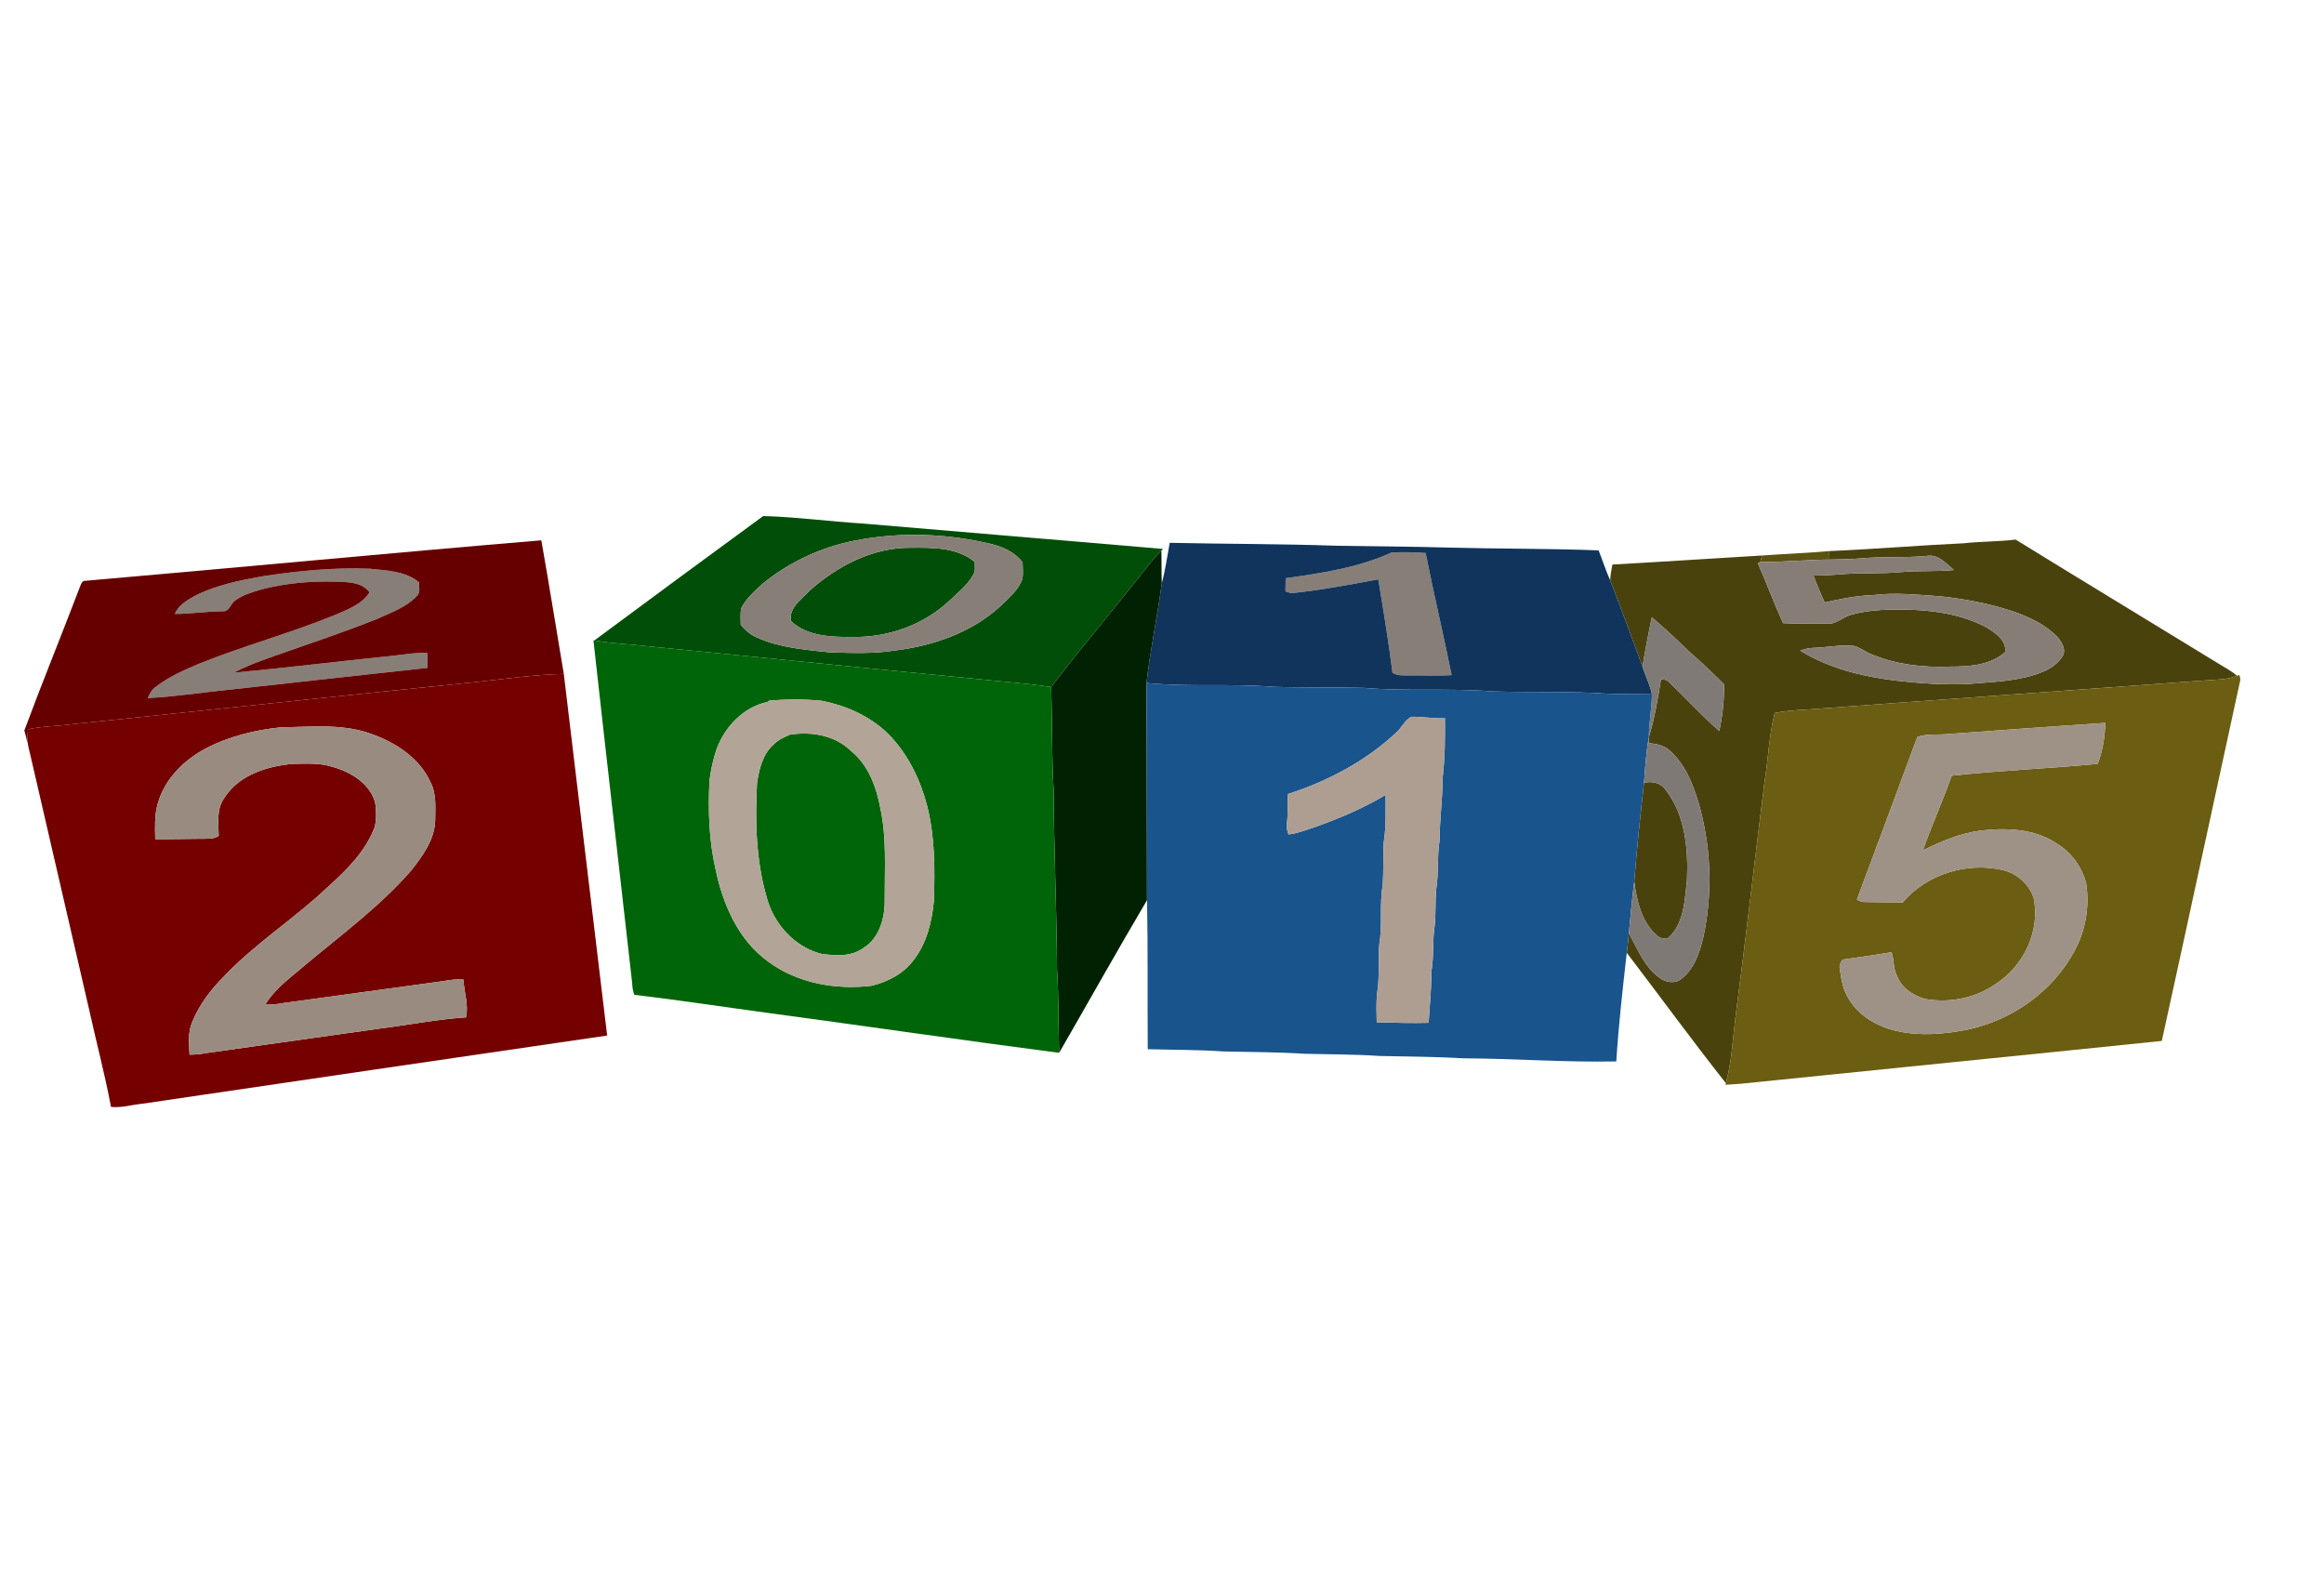<?xml version="1.0" encoding="UTF-8"?>
<!DOCTYPE svg  PUBLIC '-//W3C//DTD SVG 1.1//EN'  'http://www.w3.org/Graphics/SVG/1.1/DTD/svg11.dtd'>
<svg width="1024pt" height="700pt" version="1.1" viewBox="0 0 1024 700" xmlns="http://www.w3.org/2000/svg">
<g fill="#004e07">
<path d="m336.29 227.33c14.58 0.4 29.11 2.39 43.68 3.29 44.16 3.8 88.34 7.38 132.5 11.21l-0.75 0.75c-4.49 4.33-7.96 9.54-11.96 14.29-12.12 15.34-24.8 30.24-36.61 45.81-11.34-1.81-22.82-2.39-34.21-3.73-50.68-4.9-101.32-10.13-151.99-15.09-5.05-0.39-10.09-0.9-15.09-1.7 24.75-18.35 49.56-36.66 74.43-54.83m40.76 10.74c-14.96 2.82-29.13 9.44-40.95 19.01-3.48 3.24-7.25 6.44-9.44 10.76-0.57 2.44-0.27 4.98-0.27 7.47 2.06 2.37 4.47 4.47 7.41 5.67 10.11 4.46 21.29 5.27 32.14 6.45 9.34 0.19 18.76 0.66 28.03-0.82 17.23-2.05 34.63-8.06 47.44-20.14 3.47-3.38 7.36-6.71 9.09-11.38 0.4-2.43 0.12-4.91 0.07-7.35-3.23-4.39-8.36-6.63-13.48-8.01-19.58-4.74-40.23-5.51-60.04-1.66z"/>
<path d="m356.92 260c12.14-10.7 27.6-18.78 44.13-18.69 9.68-0.05 20.59-0.32 28.46 6.27-0.09 1.83 0.4 3.86-0.61 5.51-2.65 4.77-7.06 8.16-10.94 11.88-11.3 10.41-26.68 15.83-41.97 15.64-9.43 0.03-20.25-0.15-27.52-7.06-0.86-6.05 4.88-9.66 8.45-13.55z"/>
</g>
<g fill="#877e77">
<path d="m377.05 238.07c19.81-3.85 40.46-3.08 60.04 1.66 5.12 1.38 10.25 3.62 13.48 8.01 0.05 2.44 0.33 4.92-0.07 7.35-1.73 4.67-5.62 8-9.09 11.38-12.81 12.08-30.21 18.09-47.44 20.14-9.27 1.48-18.69 1.01-28.03 0.82-10.85-1.18-22.03-1.99-32.14-6.45-2.94-1.2-5.35-3.3-7.41-5.67 0-2.49-0.3-5.03 0.27-7.47 2.19-4.32 5.96-7.52 9.44-10.76 11.82-9.57 25.99-16.19 40.95-19.01m-20.13 21.93c-3.57 3.89-9.31 7.5-8.45 13.55 7.27 6.91 18.09 7.09 27.52 7.06 15.29 0.19 30.67-5.23 41.97-15.64 3.88-3.72 8.29-7.11 10.94-11.88 1.01-1.65 0.52-3.68 0.61-5.51-7.87-6.59-18.78-6.32-28.46-6.27-16.53-0.09-31.99 7.99-44.13 18.69z"/>
<path d="m566.47 254.73c15.82-2.25 31.97-4.61 46.61-11.31 5.02-0.29 10.08-0.2 15.1 0.2 3.55 17.98 7.84 35.81 11.44 53.78-6.19 0.44-12.4 0.04-18.59 0.12-2.54-0.05-5.25 0.32-7.47-1.16-1.73-13.74-4-27.46-6.26-41.13-12.73 2.33-25.47 4.79-38.37 6.1-0.63-0.2-1.9-0.6-2.54-0.8 0.04-1.94 0.06-3.87 0.08-5.8z"/>
<path d="m115.8 253.85c15.63-2.38 31.44-3.95 47.26-3.3 7.38 0.79 15.63 1.02 21.61 5.99-0.11 2 0.69 4.48-1.01 6.03-4.7 4.98-11.37 7.3-17.47 10.06-12.53 5.04-25.31 9.39-38.06 13.82-8.49 3.06-17.16 5.7-25.18 9.9 22.85-2.14 45.64-4.94 68.48-7.28 5.63-0.5 11.23-1.7 16.89-1.44 0.03 2.19 0.07 4.39 0.1 6.59-28.15 3.01-56.27 6.24-84.41 9.3-12.97 1.26-25.89 3.31-38.9 4.02 0.79-1.88 1.77-3.74 3.47-4.94 5.72-4.42 12.39-7.38 19.01-10.16 19.59-7.91 40.06-13.42 59.64-21.38 5.65-2.45 12.08-4.66 15.57-10.11-3.35-4.6-9.69-4.53-14.81-4.71-11.1-0.31-22.28 0.66-33.04 3.48-3.96 1.2-8.07 2.38-11.42 4.9-2.01 1.41-2.43 4.92-5.45 4.68-7.04 0.02-14.02 1.18-21.07 1.15 1.69-3.92 5.55-6.17 9.14-8.12 9.26-4.62 19.53-6.66 29.65-8.48z"/>
</g>
<path d="m36.83 255.93c67.24-5.82 134.42-12.27 201.68-17.9 3.49 19.58 6.58 39.24 9.91 58.85-12.99 0.28-25.88 2.2-38.78 3.59-59.56 6.02-119.07 12.49-178.62 18.63-6.22 0.88-12.57 0.77-18.72 2.21-0.09 1.62-0.19 3.24-0.22 4.86l-0.03 1.1c-0.36-1.84-0.76-3.66-1.33-5.44 7.82-21.08 16.34-41.9 24.35-62.91 0.48-1.04 0.69-2.38 1.76-2.99m78.97-2.08c-10.12 1.82-20.39 3.86-29.65 8.48-3.59 1.95-7.45 4.2-9.14 8.12 7.05 0.03 14.03-1.13 21.07-1.15 3.02 0.24 3.44-3.27 5.45-4.68 3.35-2.52 7.46-3.7 11.42-4.9 10.76-2.82 21.94-3.79 33.04-3.48 5.12 0.18 11.46 0.11 14.81 4.71-3.49 5.45-9.92 7.66-15.57 10.11-19.58 7.96-40.05 13.47-59.64 21.38-6.62 2.78-13.29 5.74-19.01 10.16-1.7 1.2-2.68 3.06-3.47 4.94 13.01-0.71 25.93-2.76 38.9-4.02 28.14-3.06 56.26-6.29 84.41-9.3-0.03-2.2-0.07-4.4-0.1-6.59-5.66-0.26-11.26 0.94-16.89 1.44-22.84 2.34-45.63 5.14-68.48 7.28 8.02-4.2 16.69-6.84 25.18-9.9 12.75-4.43 25.53-8.78 38.06-13.82 6.1-2.76 12.77-5.08 17.47-10.06 1.7-1.55 0.9-4.03 1.01-6.03-5.98-4.97-14.23-5.2-21.61-5.99-15.82-0.65-31.63 0.92-47.26 3.3z" fill="#600"/>
<g fill="#4a420d">
<path d="m865.1 239.34c7.66-0.85 15.38-0.71 23.04-1.63 29.72 18.31 59.58 36.38 89.35 54.61 2.75 1.75 5.73 3.19 8.18 5.39-4.29 1.83-9.06 1.63-13.61 2.02-59 4.36-118.02 8.51-177.02 12.94-4.38 0.22-8.76 0.56-13.06 1.43-2.57 9.97-2.82 20.34-4.5 30.47-4.35 34.48-8.23 69.03-12.79 103.49-1.24 9.72-1.61 19.65-4.25 29.11-14.89-18.86-29.07-38.31-43.66-57.42 0.39-2.88 0.69-5.77 0.95-8.66 3.78 6.94 6.8 14.88 13.49 19.62 2.71 2.16 7.15 2.85 9.85 0.34 5.58-4.46 7.87-11.6 9.47-18.29 4.22-19.56 3.4-40.17-2.2-59.36-2.57-8.39-6.01-17.08-12.85-22.91-2.48-2.2-5.81-2.83-9-3.11 0-0.64 0.01-1.91 0.01-2.55l0.02-0.19c2.58-8.24 3.94-16.84 5.33-25.35 0.98 0.2 2.21-0.09 3 0.71 7.72 7.19 14.72 15.16 22.73 22.04 1.38-6.78 2.21-13.71 2.05-20.63-5.24-5.11-10.46-10.25-16.06-14.98-5.04-5.04-10.32-9.84-15.73-14.48-1.55 7.2-2.93 14.45-4.13 21.72-4.73-12.68-9.29-25.42-14.25-38.01 0.11-2.35 0.57-4.65 0.98-6.96 21.98-1.19 43.94-2.71 65.92-3.98-0.18 0.71-0.53 2.13-0.71 2.84-0.27 0.15-0.82 0.45-1.1 0.59 3.84 8.73 7.15 17.69 11.09 26.37 6.48 0.33 12.97 0.18 19.45 0.25 3.93 0.31 6.79-2.92 10.39-3.88 5.67-1.67 11.63-2.17 17.52-2.36 14.25-0.2 29.19 0.98 42.03 7.71 3.95 2.44 9.2 5.69 8.47 11.06-6.67 5.89-16.06 6.38-24.52 6.37-11.62 0.45-23.47-0.89-34.26-5.38-2.66-1.05-4.95-2.89-7.68-3.72-6.03-0.67-12.02 0.65-18.04 0.84-2 0.02-3.92 0.52-5.77 1.21 12.59 7.81 27.23 11.38 41.79 13.18 10.62 1.23 21.31 1.99 32.01 1.54 10.99-1 22.33-1.08 32.73-5.25 3.85-1.47 7.45-4.03 9.45-7.71 0.93-2.88-0.91-5.69-2.71-7.78-5.27-5.54-12.41-8.77-19.52-11.26-10.37-3.45-21.18-5.46-32.03-6.64-9.96-0.65-19.98-1.81-29.94-0.5-7.13 0.22-14.11 1.66-21.05 3.21-1.68-3.94-3.5-7.82-4.88-11.87 3.63-0.08 7.26-0.12 10.88-0.46 9.31-0.89 18.7-0.17 28.01-1.08 7.63-0.71 15.31-0.1 22.94-0.89-3.39-2.87-6.91-7.04-11.86-6.22-10.07 0.99-20.22 0.16-30.28 1.18-4.22 0.37-8.46 0.29-12.68 0.43-0.02-0.93-0.06-2.79-0.09-3.73 19.72-0.85 39.39-2.51 59.1-3.43z"/>
<path d="m724.39 344.78c3.61-0.69 7.44 0.02 9.6 3.27 8.71 11.21 9.92 26.33 9.31 40.02-1.09 8.87-1.24 19.39-8.77 25.53-1.43-0.28-3.08-0.14-4.18-1.25-6.99-5.88-9.14-15.34-10.27-23.99 1.14-14.55 2.67-29.07 4.31-43.58z"/>
</g>
<path d="m515.4 239.13c24.53 0.53 49.08 0.44 73.61 1.29 16.34 0.28 32.67 0.32 48.99 0.8 22.13 0.59 44.27 0.39 66.4 1.24 1.67 4.4 3.18 8.87 5.06 13.2 4.96 12.59 9.52 25.33 14.25 38.01 1.3 4.09 3.31 7.96 4.18 12.2-6.49-0.11-12.97-0.03-19.45-0.26-16.8-1.18-33.67-0.48-50.49-1.01-18.98-1.53-38.06 0.05-57.03-1.56-13.32-0.35-26.66-0.02-39.97-0.47-18.56-1.53-37.24 0.18-55.77-1.69 1.62-14.72 4.83-29.24 6.72-43.94 1.61-5.85 2.38-11.86 3.5-17.81m51.07 15.6c-0.02 1.93-0.04 3.86-0.08 5.8 0.64 0.2 1.91 0.6 2.54 0.8 12.9-1.31 25.64-3.77 38.37-6.1 2.26 13.67 4.53 27.39 6.26 41.13 2.22 1.48 4.93 1.11 7.47 1.16 6.19-0.08 12.4 0.32 18.59-0.12-3.6-17.97-7.89-35.8-11.44-53.78-5.02-0.4-10.08-0.49-15.1-0.2-14.64 6.7-30.79 9.06-46.61 11.31z" fill="#10345c"/>
<path d="m499.76 256.87c4-4.75 7.47-9.96 11.96-14.29 0.14 4.79 0 9.58 0.18 14.36-1.89 14.7-5.1 29.22-6.72 43.94 0.15 31.88 0.12 63.78 0.22 95.67-13.16 22.26-25.79 44.85-38.72 67.25-0.37-12.26-0.14-24.53-0.93-36.78-0.14-26.34-1.38-52.66-1.49-79.01-0.91-15.09-0.58-30.22-1.11-45.33 11.81-15.57 24.49-30.47 36.61-45.81z" fill="#002203"/>
<path d="m776.36 244.72c9.87-0.72 19.78-1.06 29.64-1.95 0.03 0.94 0.07 2.8 0.09 3.73-10.16 0.1-20.28 1.17-30.44 1.06 0.18-0.71 0.53-2.13 0.71-2.84z" fill="#5c5211"/>
<path d="m818.77 246.07c10.06-1.02 20.21-0.19 30.28-1.18 4.95-0.82 8.47 3.35 11.86 6.22-7.63 0.79-15.31 0.18-22.94 0.89-9.31 0.91-18.7 0.19-28.01 1.08-3.62 0.34-7.25 0.38-10.88 0.46 1.38 4.05 3.2 7.93 4.88 11.87 6.94-1.55 13.92-2.99 21.05-3.21 9.96-1.31 19.98-0.15 29.94 0.5 10.85 1.18 21.66 3.19 32.03 6.64 7.11 2.49 14.25 5.72 19.52 11.26 1.8 2.09 3.64 4.9 2.71 7.78-2 3.68-5.6 6.24-9.45 7.71-10.4 4.17-21.74 4.25-32.73 5.25-10.7 0.45-21.39-0.31-32.01-1.54-14.56-1.8-29.2-5.37-41.79-13.18 1.85-0.69 3.77-1.19 5.77-1.21 6.02-0.19 12.01-1.51 18.04-0.84 2.73 0.83 5.02 2.67 7.68 3.72 10.79 4.49 22.64 5.83 34.26 5.38 8.46 0.01 17.85-0.48 24.52-6.37 0.73-5.37-4.52-8.62-8.47-11.06-12.84-6.73-27.78-7.91-42.03-7.71-5.89 0.19-11.85 0.69-17.52 2.36-3.6 0.96-6.46 4.19-10.39 3.88-6.48-0.07-12.97 0.08-19.45-0.25-3.94-8.68-7.25-17.64-11.09-26.37 0.28-0.14 0.83-0.44 1.1-0.59 10.16 0.11 20.28-0.96 30.44-1.06 4.22-0.14 8.46-0.06 12.68-0.43z" fill="#867e76"/>
<path d="m723.71 293.67c1.2-7.27 2.58-14.52 4.13-21.72 5.41 4.64 10.69 9.44 15.73 14.48 5.6 4.73 10.82 9.87 16.06 14.98 0.16 6.92-0.67 13.85-2.05 20.63-8.01-6.88-15.01-14.85-22.73-22.04-0.79-0.8-2.02-0.51-3-0.71-1.39 8.51-2.75 17.11-5.33 25.35 0.06-6.28 1.24-12.49 1.37-18.77-0.87-4.24-2.88-8.11-4.18-12.2z" fill="#7f7a75"/>
<g fill="#006508">
<path d="m261.48 282.11 0.38 0.05c5 0.8 10.04 1.31 15.09 1.7 50.67 4.96 101.31 10.19 151.99 15.09 11.39 1.34 22.87 1.92 34.21 3.73 0.53 15.11 0.2 30.24 1.11 45.33 0.11 26.35 1.35 52.67 1.49 79.01 0.79 12.25 0.56 24.52 0.93 36.78-42.61-5.53-85.13-11.75-127.71-17.49-19.82-2.67-39.61-5.7-59.47-8.06-0.68-1.7-0.89-3.51-0.97-5.31-5.64-50.28-11.5-100.54-17.05-150.83m54.3 47.84c-1.58 4.53-2.55 9.22-3.17 13.97-0.64 13.04-0.25 26.19 2.68 38.97 3.19 15.41 9.97 31.18 23.09 40.66 12.97 9.66 29.84 12.58 45.66 10.72 7.19-1.75 14.18-5.39 18.62-11.46 5.71-7.36 7.95-16.75 8.83-25.85 0.46-13.95 0.49-28.11-2.91-41.73-2.9-11.27-8.09-22.15-16.06-30.72-8.02-8.52-19.08-13.55-30.44-15.78-7.68-0.78-15.45-0.74-23.13-0.07l-0.79 0.57c-10.53 2.28-18.74 10.8-22.38 20.72z"/>
<path d="m340.89 327.95c1.96-2.02 4.57-3.17 7.1-4.29 9.56-1.53 20.03 0.26 27.12 7.27 7.56 6.18 11.02 15.76 12.79 25.07 2.85 13.12 1.86 26.65 1.92 39.98 0.18 7.98-2.11 17.11-9.31 21.6-5.33 3.95-12.38 3.5-18.59 2.62-11.93-3.03-21.11-13.35-24.15-25.1-4.72-16.28-5.07-33.38-4.21-50.2 0.95-6.09 2.48-12.72 7.33-16.95z"/>
</g>
<path d="m209.64 300.47c12.9-1.39 25.79-3.31 38.78-3.59 6.33 53.11 12.76 106.2 19.1 159.31-68.23 9.9-136.43 20-204.64 30.01-4.65 0.44-9.26 1.92-13.96 1.43-2.73-14.5-6.55-28.8-9.72-43.21-8.58-37.19-17.21-74.37-25.77-111.56-0.5-2.22-1.16-4.42-1.35-6.69 0.03-1.62 0.13-3.24 0.22-4.86 6.15-1.44 12.5-1.33 18.72-2.21 59.55-6.14 119.06-12.61 178.62-18.63m-118.88 29.2c-9.73 5.13-18.19 13.51-21.24 24.31-1.5 5.09-1.22 10.44-1.13 15.68 6.54 0.08 13.08-0.13 19.62-0.15 2.82-0.09 5.88 0.37 8.37-1.28-0.09-5.51-1.07-11.62 2.28-16.43 6.34-10.33 18.89-14.26 30.32-15.29 5.86-0.08 11.87-0.53 17.53 1.31 8.01 2.24 16.37 7.22 18.79 15.69 0.54 3.5 0.59 7.16-0.12 10.63-4.03 10.91-12.58 19.29-21.07 26.89-14.42 13.71-31.47 24.41-45.21 38.87-5.94 5.9-11.17 12.72-14.28 20.55-1.9 4.48-1.31 9.43-1.11 14.16 2.49 0 4.97-0.25 7.41-0.71 25.38-3.58 50.76-7.15 76.13-10.74 12.77-1.61 25.46-4.12 38.3-4.99 1.23-5.57-0.89-11.09-1.13-16.64-2.74-0.19-5.49 0.04-8.18 0.58-23.7 3.25-47.41 6.48-71.11 9.75-2.65 0.54-5.35 0.76-8.05 0.71 4.53-7.53 11.98-12.51 18.46-18.19 15.65-13.03 32.14-25.27 45.63-40.63 5.19-6.58 10.72-13.97 10.8-22.73 0.06-5.59 0.56-11.53-2.17-16.64-5.02-10.85-15.83-17.6-26.78-21.35-12.47-4.3-25.86-2.74-38.79-2.65-11.49 1.16-22.98 3.93-33.27 9.29z" fill="#740000"/>
<path d="m985.67 297.71c0.24-0.09 0.71-0.28 0.94-0.38 0.6 1.08 0.68 2.21 0.26 3.4-11.49 52.6-22.76 105.25-34.33 157.83-61.85 6.4-123.73 12.51-185.58 18.87-2.25 0.18-4.5 0.31-6.74 0.46 0.06-0.18 0.17-0.54 0.22-0.72 2.64-9.46 3.01-19.39 4.25-29.11 4.56-34.46 8.44-69.01 12.79-103.49 1.68-10.13 1.93-20.5 4.5-30.47 4.3-0.87 8.68-1.21 13.06-1.43 59-4.43 118.02-8.58 177.02-12.94 4.55-0.39 9.32-0.19 13.61-2.02m-129.65 25.82c-3.76 0.12-7.63-0.16-11.22 1.18-8.92 23.86-17.68 47.79-26.64 71.65 1.2 0.59 2.47 1.11 3.85 1.02 5.46 0.04 10.91 0.2 16.38 0.15 10.71-12.59 28.63-18.01 44.59-14.12 5.99 1.63 11.13 6.24 13.09 12.18 2.98 14.25-4.16 29.45-16.09 37.45-8.98 6.54-20.58 8.94-31.47 7.1-5.22-1.44-10.38-4.6-12.45-9.84-1.99-3.3-1.34-7.28-2.58-10.8-7.2 1.19-14.43 2.24-21.66 3.24-0.78 1.27-1.59 2.65-1.14 4.22 0.56 4.46 1.4 9.02 3.8 12.91 4.54 7.73 12.88 12.52 21.48 14.36 10.21 2.29 20.83 1.35 31-0.65 19.6-4.16 37.55-16.8 47.05-34.56 4.96-9.04 6.76-19.62 5.2-29.79-1.83-7.26-6.53-13.74-12.95-17.62-9.86-6.62-22.32-7.02-33.73-5.7-8.91 1.27-17.29 4.67-25.26 8.71 3.91-11.09 8.77-21.82 12.69-32.9 21.4-2.32 42.91-3.15 64.34-5.21 2.18-5.69 3.22-11.95 3.32-18.05-23.88 1.56-47.73 3.36-71.6 5.07z" fill="#6b5d11"/>
<path d="m505.18 300.88c18.53 1.87 37.21 0.16 55.77 1.69 13.31 0.45 26.65 0.12 39.97 0.47 18.97 1.61 38.05 0.03 57.03 1.56 16.82 0.53 33.69-0.17 50.49 1.01 6.48 0.23 12.96 0.15 19.45 0.26-0.13 6.28-1.31 12.49-1.37 18.77l-0.02 0.19c-1.18 6.59-1.61 13.29-2.11 19.95-1.64 14.51-3.17 29.03-4.31 43.58-0.98 7.56-1.65 15.14-2.35 22.73-0.26 2.89-0.56 5.78-0.95 8.66-1.79 15.92-3.6 31.86-4.61 47.85-22.37 0.45-44.75-1.27-67.13-1.37-12.35-0.72-24.72-0.79-37.08-1.04-10.95-0.74-21.94-0.7-32.91-0.96-12.01-0.76-24.05-0.76-36.08-1.03-11.07-0.77-22.17-0.69-33.25-0.99-0.16-21.89 0.13-43.78-0.32-65.66-0.1-31.89-0.07-63.79-0.22-95.67m109.77 22.08c-13.41 12.51-30.05 21.21-47.41 26.83-0.39 4.42 0.07 8.87-0.54 13.27-0.34 1.55 0.34 3.06 0.7 4.55 4.18-0.5 8.1-2.1 12.08-3.39 10.62-3.82 21.08-8.2 30.75-14.07-0.03 6.94 0.3 13.94-0.82 20.81-0.33 6.34-0.06 12.71-0.45 19.05-1.54 8.59-0.01 17.41-1.53 26.01-0.56 7.29 0.24 14.67-1 21.91-0.35 4.13-0.23 8.29-0.12 12.43 7.62 0.21 15.25 0.43 22.88 0.23 0.42-7.54 1.28-15.05 1.21-22.62 1.17-6.75 0.41-13.64 1.47-20.39 0.53-5.18 0.19-10.4 0.61-15.57 1.24-7.31 0.33-14.77 1.58-22.08-0.07-9.01 1.33-17.92 1.26-26.93 1.05-8.83 1.14-17.74 1.04-26.62-4.96 0.29-9.88-0.74-14.81-0.6-3.02 1.53-4.33 5.06-6.9 7.18z" fill="#19548d"/>
<path d="m315.78 329.95c3.64-9.92 11.85-18.44 22.38-20.72l0.79-0.57c7.68-0.67 15.45-0.71 23.13 0.07 11.36 2.23 22.42 7.26 30.44 15.78 7.97 8.57 13.16 19.45 16.06 30.72 3.4 13.62 3.37 27.78 2.91 41.73-0.88 9.1-3.12 18.49-8.83 25.85-4.44 6.07-11.43 9.71-18.62 11.46-15.82 1.86-32.69-1.06-45.66-10.72-13.12-9.48-19.9-25.25-23.09-40.66-2.93-12.78-3.32-25.93-2.68-38.97 0.62-4.75 1.59-9.44 3.17-13.97m25.11-2c-4.85 4.23-6.38 10.86-7.33 16.95-0.86 16.82-0.51 33.92 4.21 50.2 3.04 11.75 12.22 22.07 24.15 25.1 6.21 0.88 13.26 1.33 18.59-2.62 7.2-4.49 9.49-13.62 9.31-21.6-0.06-13.33 0.93-26.86-1.92-39.98-1.77-9.31-5.23-18.89-12.79-25.07-7.09-7.01-17.56-8.8-27.12-7.27-2.53 1.12-5.14 2.27-7.1 4.29z" fill="#b2a497"/>
<path d="m614.95 322.96c2.57-2.12 3.88-5.65 6.9-7.18 4.93-0.14 9.85 0.89 14.81 0.6 0.1 8.88 0.01 17.79-1.04 26.62 0.07 9.01-1.33 17.92-1.26 26.93-1.25 7.31-0.34 14.77-1.58 22.08-0.42 5.17-0.08 10.39-0.61 15.57-1.06 6.75-0.3 13.64-1.47 20.39 0.07 7.57-0.79 15.08-1.21 22.62-7.63 0.2-15.26-0.02-22.88-0.23-0.11-4.14-0.23-8.3 0.12-12.43 1.24-7.24 0.44-14.62 1-21.91 1.52-8.6-0.01-17.42 1.53-26.01 0.39-6.34 0.12-12.71 0.45-19.05 1.12-6.87 0.79-13.87 0.82-20.81-9.67 5.87-20.13 10.25-30.75 14.07-3.98 1.29-7.9 2.89-12.08 3.39-0.36-1.49-1.04-3-0.7-4.55 0.61-4.4 0.15-8.85 0.54-13.27 17.36-5.62 34-14.32 47.41-26.83z" fill="#ad9e91"/>
<path d="m856.02 323.53c23.87-1.71 47.72-3.51 71.6-5.07-0.1 6.1-1.14 12.36-3.32 18.05-21.43 2.06-42.94 2.89-64.34 5.21-3.92 11.08-8.78 21.81-12.69 32.9 7.97-4.04 16.35-7.44 25.26-8.71 11.41-1.32 23.87-0.92 33.73 5.7 6.42 3.88 11.12 10.36 12.95 17.62 1.56 10.17-0.24 20.75-5.2 29.79-9.5 17.76-27.45 30.4-47.05 34.56-10.17 2-20.79 2.94-31 0.65-8.6-1.84-16.94-6.63-21.48-14.36-2.4-3.89-3.24-8.45-3.8-12.91-0.45-1.57 0.36-2.95 1.14-4.22 7.23-1 14.46-2.05 21.66-3.24 1.24 3.52 0.59 7.5 2.58 10.8 2.07 5.24 7.23 8.4 12.45 9.84 10.89 1.84 22.49-0.56 31.47-7.1 11.93-8 19.07-23.2 16.09-37.45-1.96-5.94-7.1-10.55-13.09-12.18-15.96-3.89-33.88 1.53-44.59 14.12-5.47 0.05-10.92-0.11-16.38-0.15-1.38 0.09-2.65-0.43-3.85-1.02 8.96-23.86 17.72-47.79 26.64-71.65 3.59-1.34 7.46-1.06 11.22-1.18z" fill="#9e9185"/>
<path d="m90.76 329.67c10.29-5.36 21.78-8.13 33.27-9.29 12.93-0.09 26.32-1.65 38.79 2.65 10.95 3.75 21.76 10.5 26.78 21.35 2.73 5.11 2.23 11.05 2.17 16.64-0.08 8.76-5.61 16.15-10.8 22.73-13.49 15.36-29.98 27.6-45.63 40.63-6.48 5.68-13.93 10.66-18.46 18.19 2.7 0.05 5.4-0.17 8.05-0.71 23.7-3.27 47.41-6.5 71.11-9.75 2.69-0.54 5.44-0.77 8.18-0.58 0.24 5.55 2.36 11.07 1.13 16.64-12.84 0.87-25.53 3.38-38.3 4.99-25.37 3.59-50.75 7.16-76.13 10.74-2.44 0.46-4.92 0.71-7.41 0.71-0.2-4.73-0.79-9.68 1.11-14.16 3.11-7.83 8.34-14.65 14.28-20.55 13.74-14.46 30.79-25.16 45.21-38.87 8.49-7.6 17.04-15.98 21.07-26.89 0.71-3.47 0.66-7.13 0.12-10.63-2.42-8.47-10.78-13.45-18.79-15.69-5.66-1.84-11.67-1.39-17.53-1.31-11.43 1.03-23.98 4.96-30.32 15.29-3.35 4.81-2.37 10.92-2.28 16.43-2.49 1.65-5.55 1.19-8.37 1.28-6.54 0.02-13.08 0.23-19.62 0.15-0.09-5.24-0.37-10.59 1.13-15.68 3.05-10.8 11.51-19.18 21.24-24.31z" fill="#9a8b80"/>
<path d="m724.39 344.78c0.5-6.66 0.93-13.36 2.11-19.95 0 0.64-0.01 1.91-0.01 2.55 3.19 0.28 6.52 0.91 9 3.11 6.84 5.83 10.28 14.52 12.85 22.91 5.6 19.19 6.42 39.8 2.2 59.36-1.6 6.69-3.89 13.83-9.47 18.29-2.7 2.51-7.14 1.82-9.85-0.34-6.69-4.74-9.71-12.68-13.49-19.62 0.7-7.59 1.37-15.17 2.35-22.73 1.13 8.65 3.28 18.11 10.27 23.99 1.1 1.11 2.75 0.97 4.18 1.25 7.53-6.14 7.68-16.66 8.77-25.53 0.61-13.69-0.6-28.81-9.31-40.02-2.16-3.25-5.99-3.96-9.6-3.27z" fill="#7e7975"/>
</svg>
